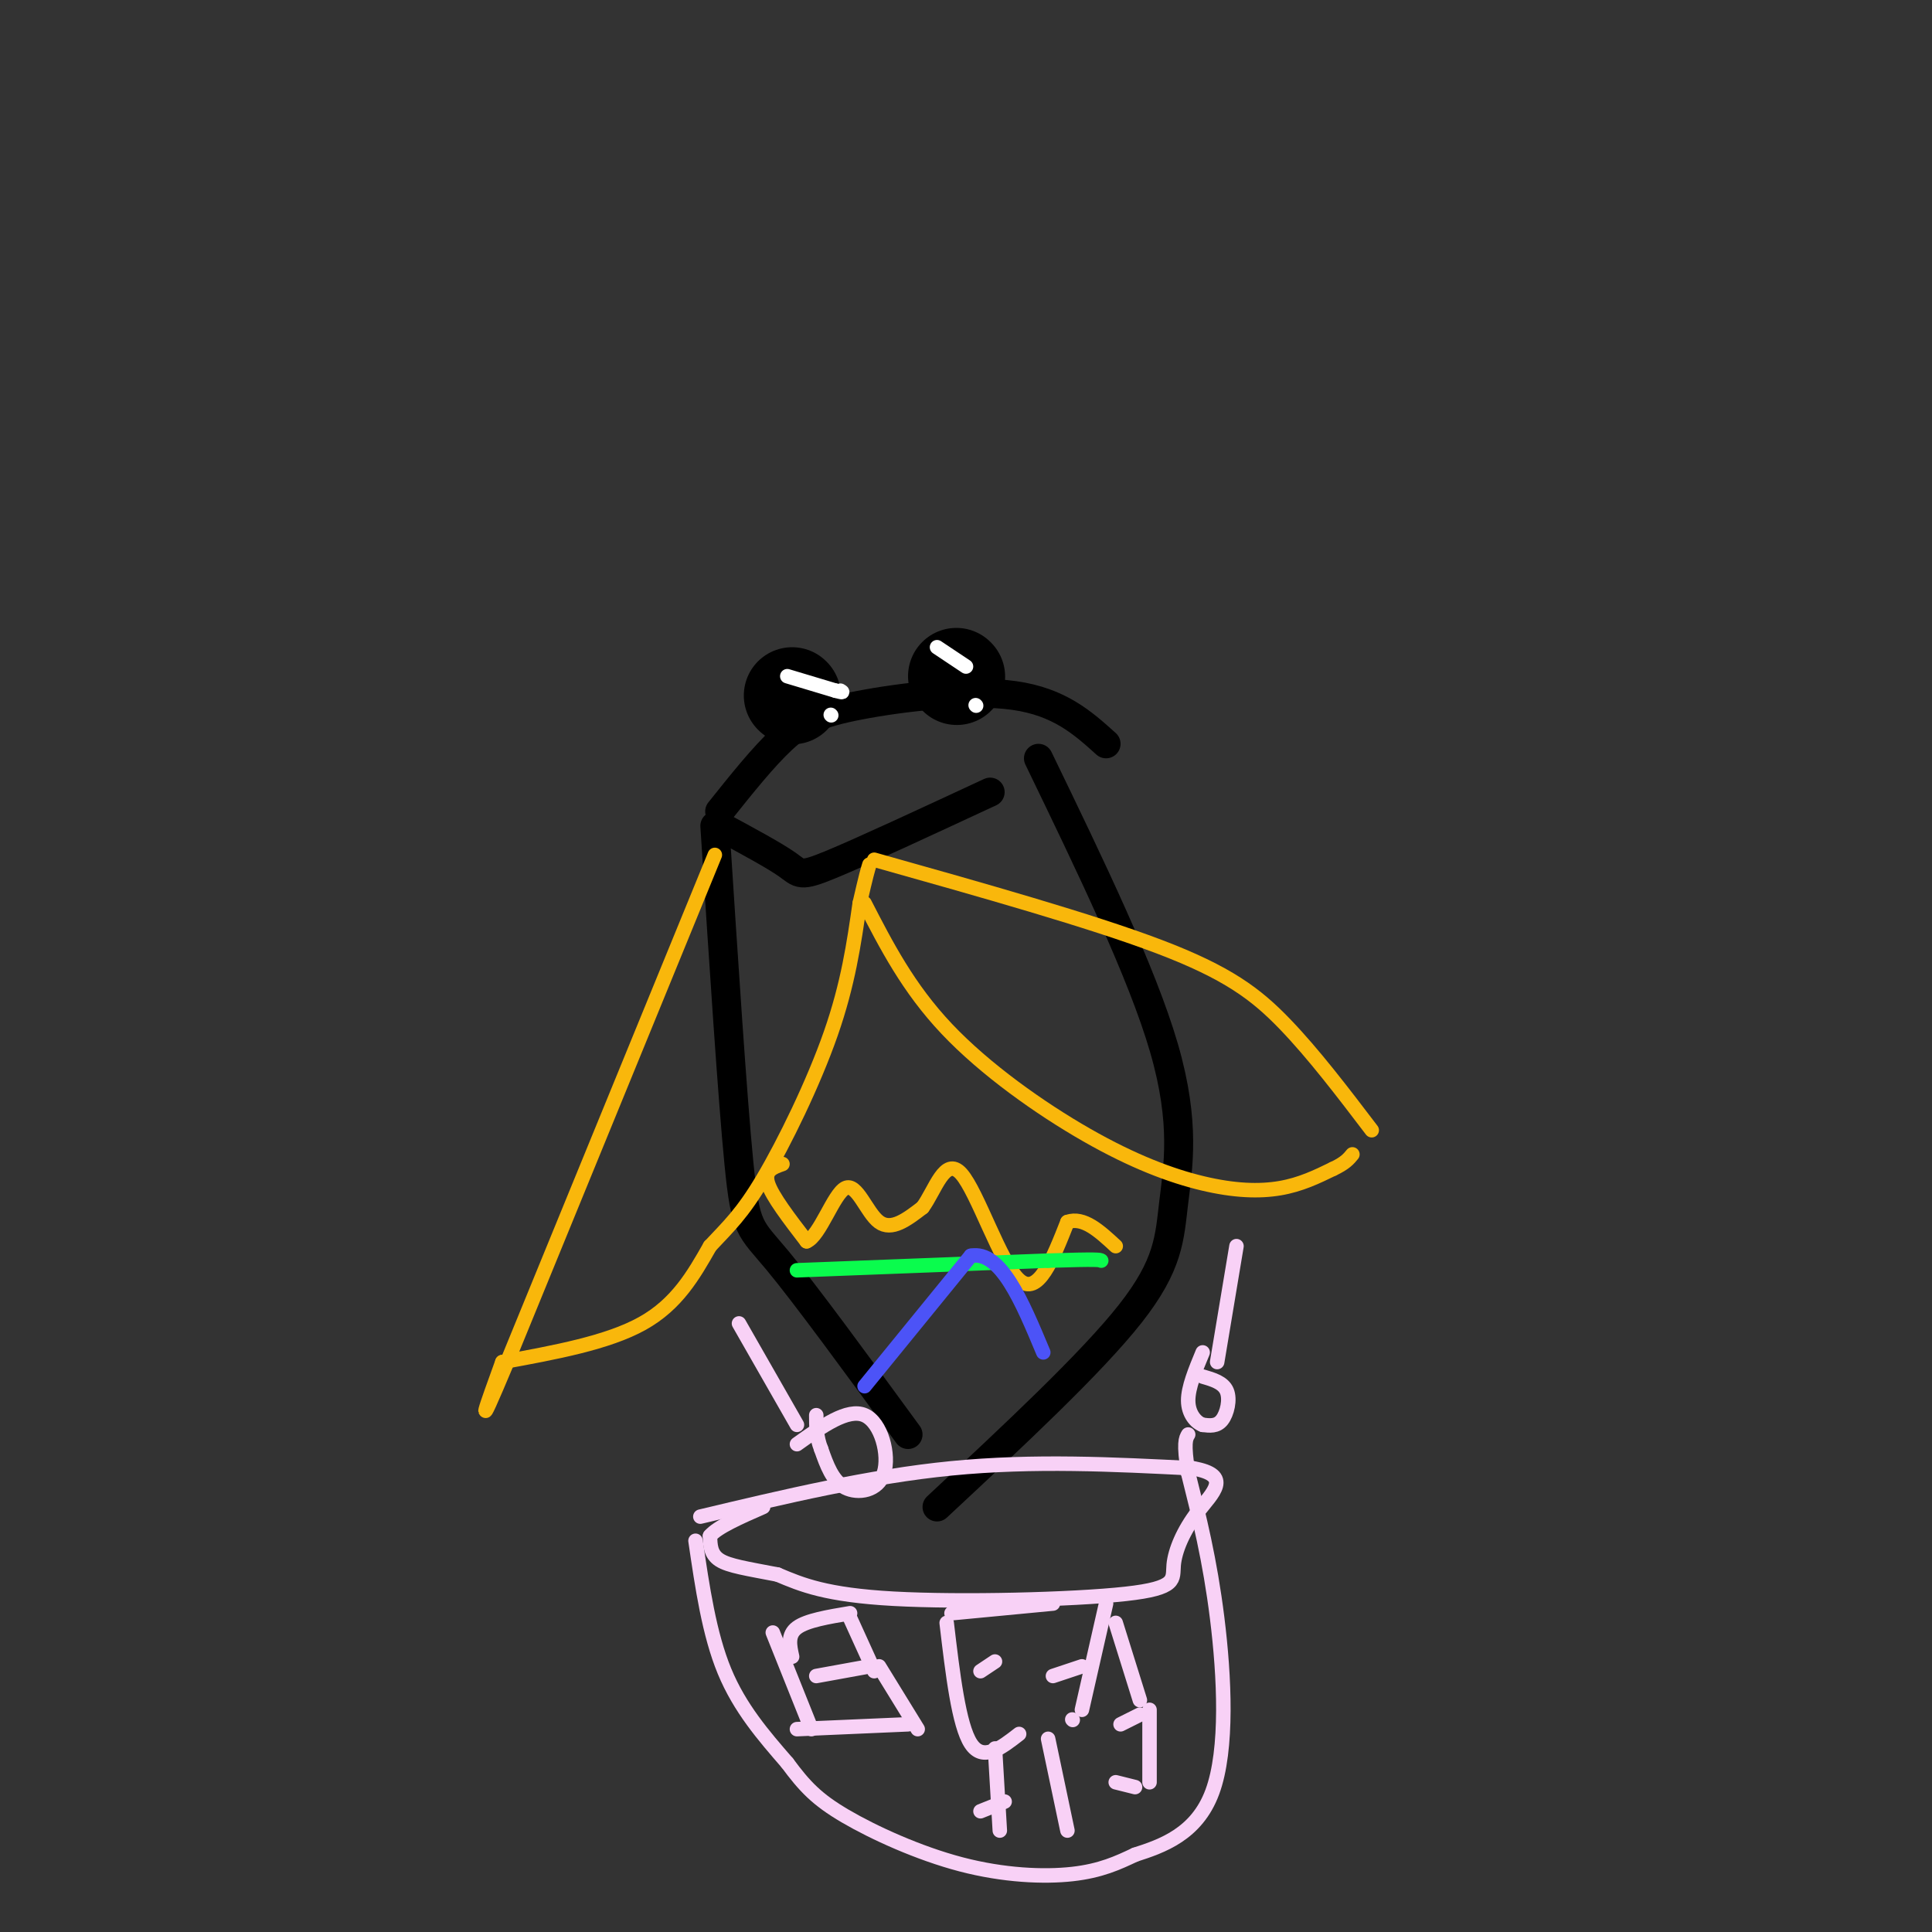 <svg viewBox='0 0 400 400' version='1.1' xmlns='http://www.w3.org/2000/svg' xmlns:xlink='http://www.w3.org/1999/xlink'><rect x="0" y="0" width="400" height="400" fill="#333333" stroke="none"/><g fill='none' stroke='#000000' stroke-width='6' stroke-linecap='round' stroke-linejoin='round'><path d='M148,171c1.822,28.133 3.644,56.267 5,70c1.356,13.733 2.244,13.067 8,20c5.756,6.933 16.378,21.467 27,36'/><path d='M215,157c10.732,22.185 21.464,44.369 26,60c4.536,15.631 2.875,24.708 2,32c-0.875,7.292 -0.964,12.798 -9,23c-8.036,10.202 -24.018,25.101 -40,40'/><path d='M149,171c5.644,3.044 11.289,6.089 14,8c2.711,1.911 2.489,2.689 9,0c6.511,-2.689 19.756,-8.844 33,-15'/><path d='M149,168c4.524,-5.667 9.048,-11.333 13,-15c3.952,-3.667 7.333,-5.333 16,-7c8.667,-1.667 22.619,-3.333 32,-2c9.381,1.333 14.190,5.667 19,10'/></g>
<g fill='none' stroke='#000000' stroke-width='20' stroke-linecap='round' stroke-linejoin='round'><path d='M198,140c0.000,0.000 0.100,0.100 0.1,0.1'/><path d='M164,144c0.000,0.000 0.100,0.100 0.1,0.1'/></g>
<g fill='none' stroke='#FFFFFF' stroke-width='3' stroke-linecap='round' stroke-linejoin='round'><path d='M194,134c0.000,0.000 6.000,4.000 6,4'/><path d='M202,146c0.000,0.000 0.100,0.100 0.1,0.1'/><path d='M163,140c0.000,0.000 10.000,3.000 10,3'/><path d='M173,143c1.833,0.500 1.417,0.250 1,0'/><path d='M172,148c0.000,0.000 0.100,0.100 0.1,0.1'/></g>
<g fill='none' stroke='#F9B70B' stroke-width='3' stroke-linecap='round' stroke-linejoin='round'><path d='M148,177c0.000,0.000 -43.000,105.000 -43,105'/><path d='M105,282c-7.333,17.500 -4.167,8.750 -1,0'/><path d='M104,282c10.917,-2.000 21.833,-4.000 29,-8c7.167,-4.000 10.583,-10.000 14,-16'/><path d='M147,258c3.893,-4.179 6.625,-6.625 11,-14c4.375,-7.375 10.393,-19.679 14,-30c3.607,-10.321 4.804,-18.661 6,-27'/><path d='M178,187c1.333,-5.833 1.667,-6.917 2,-8'/><path d='M181,178c22.422,6.311 44.844,12.622 59,18c14.156,5.378 20.044,9.822 26,16c5.956,6.178 11.978,14.089 18,22'/><path d='M179,187c4.518,8.786 9.037,17.573 17,26c7.963,8.427 19.372,16.496 29,22c9.628,5.504 17.477,8.443 24,10c6.523,1.557 11.721,1.730 16,1c4.279,-0.730 7.640,-2.365 11,-4'/><path d='M276,242c2.500,-1.167 3.250,-2.083 4,-3'/><path d='M162,241c-1.917,0.667 -3.833,1.333 -3,4c0.833,2.667 4.417,7.333 8,12'/><path d='M167,257c2.738,-1.083 5.583,-9.792 8,-11c2.417,-1.208 4.405,5.083 7,7c2.595,1.917 5.798,-0.542 9,-3'/><path d='M191,250c2.607,-3.500 4.625,-10.750 8,-7c3.375,3.750 8.107,18.500 12,22c3.893,3.500 6.946,-4.250 10,-12'/><path d='M221,253c3.333,-1.167 6.667,1.917 10,5'/></g>
<g fill='none' stroke='#0AFC4D' stroke-width='3' stroke-linecap='round' stroke-linejoin='round'><path d='M165,263c0.000,0.000 52.000,-2.000 52,-2'/><path d='M217,261c10.500,-0.333 10.750,-0.167 11,0'/></g>
<g fill='none' stroke='#4C53F7' stroke-width='3' stroke-linecap='round' stroke-linejoin='round'><path d='M179,287c0.000,0.000 22.000,-27.000 22,-27'/><path d='M201,260c6.167,-1.167 10.583,9.417 15,20'/></g>
<g fill='none' stroke='#F8D1F6' stroke-width='3' stroke-linecap='round' stroke-linejoin='round'><path d='M145,314c17.500,-4.167 35.000,-8.333 52,-10c17.000,-1.667 33.500,-0.833 50,0'/><path d='M247,304c8.287,1.460 4.005,5.109 1,9c-3.005,3.891 -4.733,8.022 -5,11c-0.267,2.978 0.928,4.802 -10,6c-10.928,1.198 -33.979,1.771 -48,1c-14.021,-0.771 -19.010,-2.885 -24,-5'/><path d='M161,326c-6.311,-1.222 -10.089,-1.778 -12,-3c-1.911,-1.222 -1.956,-3.111 -2,-5'/><path d='M147,318c1.500,-1.833 6.250,-3.917 11,-6'/><path d='M144,319c1.417,9.667 2.833,19.333 6,27c3.167,7.667 8.083,13.333 13,19'/><path d='M163,365c3.600,4.869 6.099,7.542 12,11c5.901,3.458 15.204,7.700 24,10c8.796,2.300 17.085,2.657 23,2c5.915,-0.657 9.458,-2.329 13,-4'/><path d='M235,384c5.500,-1.774 12.750,-4.208 16,-13c3.250,-8.792 2.500,-23.940 1,-36c-1.500,-12.060 -3.750,-21.030 -6,-30'/><path d='M246,305c-1.000,-6.333 -0.500,-7.167 0,-8'/><path d='M256,258c0.000,0.000 -4.000,24.000 -4,24'/><path d='M249,285c2.133,0.622 4.267,1.244 5,3c0.733,1.756 0.067,4.644 -1,6c-1.067,1.356 -2.533,1.178 -4,1'/><path d='M249,295c-1.422,-0.511 -2.978,-2.289 -3,-5c-0.022,-2.711 1.489,-6.356 3,-10'/><path d='M153,274c0.000,0.000 12.000,21.000 12,21'/><path d='M165,299c5.256,-3.756 10.512,-7.512 14,-6c3.488,1.512 5.208,8.292 4,12c-1.208,3.708 -5.345,4.345 -8,3c-2.655,-1.345 -3.827,-4.673 -5,-8'/><path d='M170,300c-1.000,-2.500 -1.000,-4.750 -1,-7'/><path d='M160,338c0.000,0.000 8.000,20.000 8,20'/><path d='M164,343c-0.500,-2.250 -1.000,-4.500 1,-6c2.000,-1.500 6.500,-2.250 11,-3'/><path d='M176,335c0.000,0.000 5.000,11.000 5,11'/><path d='M169,347c0.000,0.000 11.000,-2.000 11,-2'/><path d='M182,345c0.000,0.000 8.000,13.000 8,13'/><path d='M188,357c0.000,0.000 -23.000,1.000 -23,1'/><path d='M196,336c1.250,10.583 2.500,21.167 5,25c2.500,3.833 6.250,0.917 10,-2'/><path d='M203,346c0.000,0.000 3.000,-2.000 3,-2'/><path d='M197,334c0.000,0.000 21.000,-2.000 21,-2'/><path d='M229,332c0.000,0.000 -5.000,22.000 -5,22'/><path d='M231,336c0.000,0.000 5.000,16.000 5,16'/><path d='M218,347c0.000,0.000 6.000,-2.000 6,-2'/><path d='M206,362c0.000,0.000 1.000,17.000 1,17'/><path d='M203,375c0.000,0.000 5.000,-2.000 5,-2'/><path d='M217,360c0.000,0.000 4.000,19.000 4,19'/><path d='M231,369c0.000,0.000 4.000,1.000 4,1'/><path d='M238,369c0.000,0.000 0.000,-15.000 0,-15'/><path d='M222,356c0.000,0.000 0.100,0.100 0.1,0.1'/><path d='M232,357c0.000,0.000 4.000,-2.000 4,-2'/></g>
</svg>